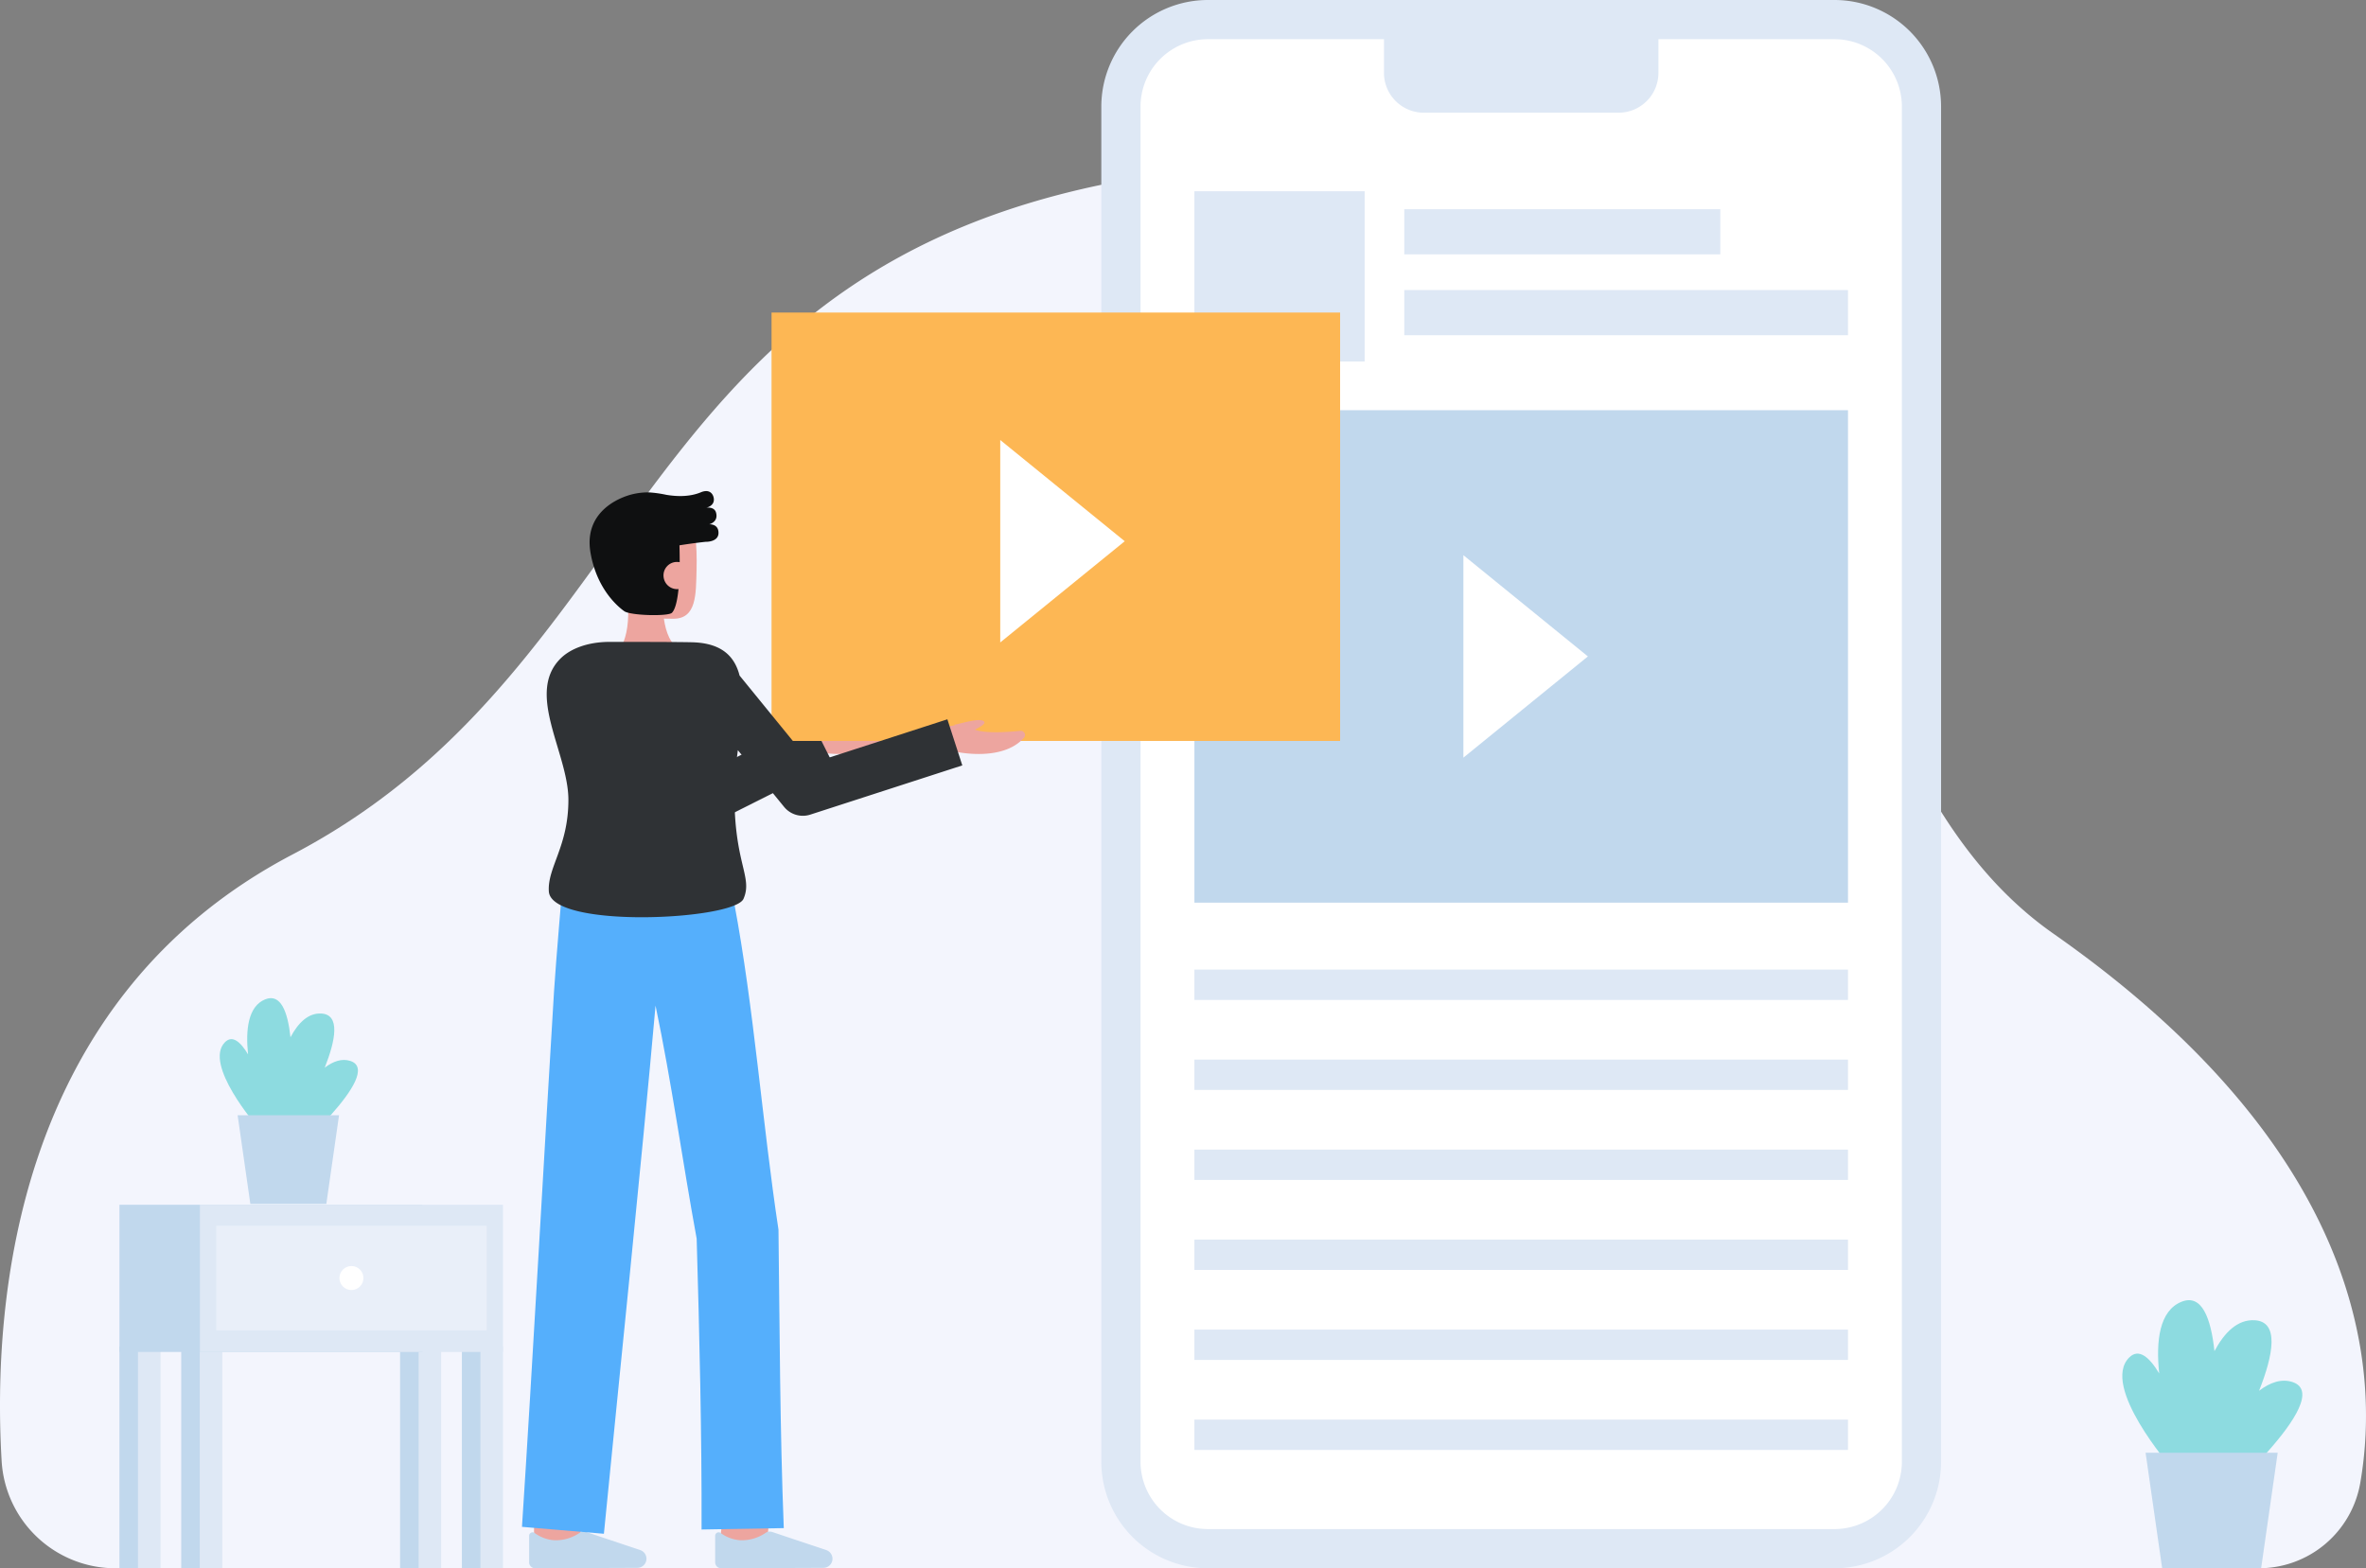 <svg id="Layer_1" data-name="Layer 1" xmlns="http://www.w3.org/2000/svg" viewBox="0 0 1064.947 705.969">
  <rect x="0" y="0" width="1064.947" height="705.969" fill="#808080" stroke="none"/>
  <path d="M1016.744,705.969a46.319,46.319,0,0,0,45.626-38.448c9.02-52.05,1.2-149.69-138.148-247.25C789.865,326.206,850.463,55.376,564.99,74.063S306.736,292.9,131.691,384.635C7.064,449.948-3.514,585.144.732,657.607a51.316,51.316,0,0,0,51.207,48.362Z" fill="#f3f5fd"/>
  <g>
    <g>
      <rect x="504.535" y="8.823" width="360.33" height="688.323" rx="39.115" fill="#fff"/>
      <path d="M825.749,705.969H543.65a47.993,47.993,0,0,1-47.939-47.939V47.938A47.993,47.993,0,0,1,543.65,0h282.1a47.993,47.993,0,0,1,47.939,47.938V658.03A47.993,47.993,0,0,1,825.749,705.969ZM543.65,17.646a30.326,30.326,0,0,0-30.292,30.292V658.03a30.326,30.326,0,0,0,30.292,30.292h282.1a30.326,30.326,0,0,0,30.292-30.292V47.938a30.326,30.326,0,0,0-30.292-30.292Z" fill="#dee8f5"/>
    </g>
    <path d="M622.932,8.823H746.467a0,0,0,0,1,0,0V32.791a17.941,17.941,0,0,1-17.941,17.941H640.873a17.941,17.941,0,0,1-17.941-17.941V8.823A0,0,0,0,1,622.932,8.823Z" fill="#dee8f5"/>
  </g>
  <g>
    <rect x="537.606" y="86.082" width="76.634" height="76.634" fill="#dee8f5"/>
    <rect x="632.07" y="130.575" width="199.723" height="20.321" fill="#dee8f5"/>
    <rect x="632.07" y="94.178" width="142.245" height="20.321" fill="#dee8f5"/>
  </g>
  <rect x="537.606" y="184.653" width="294.187" height="221.685" fill="#c1d8ed"/>
  <polygon points="658.682 341.06 714.717 295.495 658.682 249.93 658.682 341.06" fill="#fff"/>
  <g>
    <rect x="537.606" y="517.496" width="294.187" height="13.659" fill="#dee8f5"/>
    <rect x="537.606" y="436.464" width="294.187" height="13.659" fill="#dee8f5"/>
    <rect x="537.606" y="476.98" width="294.187" height="13.659" fill="#dee8f5"/>
    <rect x="537.606" y="558.011" width="294.187" height="13.659" fill="#dee8f5"/>
    <rect x="537.606" y="598.527" width="294.187" height="13.659" fill="#dee8f5"/>
    <rect x="537.606" y="639.043" width="294.187" height="13.659" fill="#dee8f5"/>
  </g>
  <g>
    <path d="M345.029,695.149l-20.854-2.48c.939-7.893,2-17.373,2.072-18.928,0,.1,0,.182,0,.245h21C347.243,674.616,347.243,676.531,345.029,695.149Z" fill="#eda59f"/>
    <path d="M261.353,697.66l-21-.068s.07-21.686.07-23.606h21C261.423,675.912,261.353,697.66,261.353,697.66Z" fill="#eda59f"/>
    <path d="M286.881,705.782a4.108,4.108,0,0,0,4.077-4.427h0a4.109,4.109,0,0,0-2.659-3.529l-24.443-8.187a3.461,3.461,0,0,0-2.872.32,19.112,19.112,0,0,1-11.468,3.4,17.027,17.027,0,0,1-8.82-3.223,1.547,1.547,0,0,0-2.527,1.2v11.952a2.678,2.678,0,0,0,2.688,2.678Z" fill="#c1d8ed"/>
    <path d="M370.615,705.782a4.107,4.107,0,0,0,4.076-4.427h0a4.106,4.106,0,0,0-2.658-3.529l-24.443-8.187a3.461,3.461,0,0,0-2.872.32,19.112,19.112,0,0,1-11.468,3.4,17.03,17.03,0,0,1-8.821-3.223,1.547,1.547,0,0,0-2.527,1.2v11.952a2.678,2.678,0,0,0,2.689,2.678Z" fill="#c1d8ed"/>
    <path d="M315.781,688.519l37-.631c-1.738-44.032-1.844-90.219-2.386-134.357-7.221-47.573-11.024-99.816-19.935-147.049l-.267.079-.782-5.33-76.077-4.695s-3.2,37.28-3.96,49.7c-3.707,60.281-9.909,171.947-14.428,241.085l36.868,3.115c6.643-67.785,16.923-166.556,23.246-237.766,7.261,34.669,12.2,70.567,18.514,104.94C314.832,600.641,315.9,645.62,315.781,688.519Z" fill="#55affc"/>
    <g>
      <path d="M276.527,294.741s7.732-4.1,6.006-25.157l15.976-2.962s-1.8,18.878,6.287,24.872Z" fill="#eda59f"/>
      <path d="M273.468,261.419c1.106,6.389,4.592,12.438,10.227,14.5,6.69,2.45,11.645,2.615,19.358,2.615,10.525,0,10.177-10.976,10.473-22.038.3-11.106-.587-23.018-4.747-26.888-8.3-7.725-32.673-2.833-35.637,10.087C271.609,246.379,272.415,255.339,273.468,261.419Z" fill="#eda59f"/>
      <path d="M319.167,236.03s4.31-.962,3.13-5.261c-.782-2.85-4.434-2.217-4.434-2.217s3.458-.633,3.458-3.652c0-1.9-1.462-5.125-5.871-3.283-5.174,2.161-11.075,1.884-15.561,1.129a51.841,51.841,0,0,0-7.708-1.088l-.013,0v0a29.662,29.662,0,0,0-8.814,1.179c-8.02,2.4-20.345,9.621-17.577,25.893,2.99,17.586,13.7,25.315,15.174,26.384,2.77,2.014,19.8,2.422,21.487.735,2.526-2.526,3.9-12.681,3.388-30.373,6.979-1.1,11.775-1.576,11.775-1.576s5.8.217,5.8-4.022S319.167,236.03,319.167,236.03Z" fill="#0f1011"/>
      <path d="M310.919,258.6a6.143,6.143,0,0,1-12.245,1,6.041,6.041,0,0,1,5.62-6.624C308.672,252.832,310.641,255.214,310.919,258.6Z" fill="#eda59f"/>
    </g>
    <path d="M366.692,326.274l.465.2-5.817.938,5.71,10.9s21.173,4.954,31.08-6.191a1.888,1.888,0,0,0-1.6-3.131c-5.71.58-15.891,1.269-20.476-.54,2.016-.99,4.691-2.506,4.271-3.412C379.219,322.66,369.634,325.8,366.692,326.274Z" fill="#eda59f"/>
    <path d="M313.6,372.964a10.9,10.9,0,0,1-7.533-3.019L249.8,316.2l15.06-15.768,50.712,48.438,49.4-24.823,9.79,19.483L318.493,371.8A10.876,10.876,0,0,1,313.6,372.964Z" fill="#2f3235"/>
    <rect x="347.274" y="140.695" width="255.913" height="192.844" fill="#fdb754"/>
    <polygon points="450.213 289.202 506.248 243.637 450.213 198.072 450.213 289.202" fill="#fff"/>
    <path d="M429.444,326.274l.465.2-5.817.938,5.71,10.9s21.173,4.954,31.08-6.191a1.888,1.888,0,0,0-1.6-3.131c-5.71.58-15.891,1.269-20.476-.54,2.016-.99,4.691-2.506,4.27-3.412C441.971,322.66,432.386,325.8,429.444,326.274Z" fill="#eda59f"/>
    <path d="M426.416,323.8,365.1,343.65l-32.213-39.539c-2.193-8.565-7.893-14.416-20.566-14.959-4.015-.172-23.606-.2-37.95-.2-9.636,0-17.547,2.957-22.115,7.525-15.752,15.751,3.582,42.591,3.582,63.6s-9.5,30.418-8.8,41.2c1.1,16.945,83.429,12.941,87.624,3.316,4.319-9.926-4.447-16.042-4.063-48.509a176.5,176.5,0,0,1,1.517-18.39l20.8,25.523a10.9,10.9,0,0,0,11.81,3.486l68.414-22.153Z" fill="#2f3235"/>
  </g>
  <g>
    <path d="M1031.859,622.13c-5-1.636-10.132.205-15.041,3.935,6.467-16.33,9.136-31.08-1.92-31.745-7.736-.464-13.662,5.47-18.164,13.908-1.583-14.835-5.668-25.9-14.819-22.231-10.046,4.027-11.574,17.829-10.05,32.271-4.426-7.376-9.191-11.49-13.518-7.163-12.913,12.913,18.783,49.3,18.783,49.3H985l4.493,4.877c-.91,1.923-1.408,3.068-1.408,3.068l5.706,11.612S1052.61,628.923,1031.859,622.13Z" fill="#8ddbe0"/>
    <polygon points="1017.746 705.969 973.196 705.969 965.738 653.962 1025.203 653.962 1017.746 705.969" fill="#c1d8ed"/>
  </g>
  <g>
    <g>
      <rect x="207.896" y="606.2" width="10.142" height="99.769" transform="translate(425.933 1312.168) rotate(-180)" fill="#c1d8ed"/>
      <rect x="216.242" y="606.2" width="10.142" height="99.769" transform="translate(442.626 1312.168) rotate(-180)" fill="#dee8f5"/>
    </g>
    <g>
      <rect x="81.574" y="606.2" width="10.142" height="99.769" transform="translate(173.289 1312.168) rotate(-180)" fill="#c1d8ed"/>
      <rect x="89.92" y="606.2" width="10.142" height="99.769" transform="translate(189.982 1312.168) rotate(-180)" fill="#dee8f5"/>
    </g>
    <g>
      <rect x="180.079" y="606.2" width="10.142" height="99.769" transform="translate(370.3 1312.168) rotate(-180)" fill="#c1d8ed"/>
      <rect x="188.426" y="606.2" width="10.142" height="99.769" transform="translate(386.993 1312.168) rotate(-180)" fill="#dee8f5"/>
    </g>
    <g>
      <rect x="53.758" y="606.2" width="10.142" height="99.769" transform="translate(117.657 1312.168) rotate(-180)" fill="#c1d8ed"/>
      <rect x="62.104" y="606.2" width="10.142" height="99.769" transform="translate(134.35 1312.168) rotate(-180)" fill="#dee8f5"/>
    </g>
    <rect x="53.758" y="542.338" width="136.4" height="66.254" fill="#c1d8ed"/>
    <rect x="89.983" y="542.338" width="136.4" height="66.254" fill="#dee8f5"/>
    <g opacity="0.53">
      <rect x="97.322" y="551.756" width="121.724" height="47.124" fill="#f3f5fd"/>
    </g>
    <circle cx="158.184" cy="575.318" r="5.406" fill="#fff"/>
  </g>
  <g>
    <path d="M157.709,477.6c-3.838-1.256-7.777.157-11.546,3.02,4.964-12.535,7.013-23.857-1.474-24.367-5.938-.357-10.487,4.2-13.943,10.676-1.215-11.388-4.351-19.882-11.375-17.066-7.711,3.092-8.884,13.687-7.715,24.772-3.4-5.662-7.055-8.819-10.376-5.5-9.912,9.912,14.418,37.847,14.418,37.847h6.042l3.449,3.743c-.7,1.476-1.081,2.355-1.081,2.355l4.38,8.913S173.642,482.815,157.709,477.6Z" fill="#8ddbe0"/>
    <polygon points="146.879 541.957 112.682 541.957 106.958 502.036 152.604 502.036 146.879 541.957" fill="#c1d8ed"/>
  </g>
</svg>

